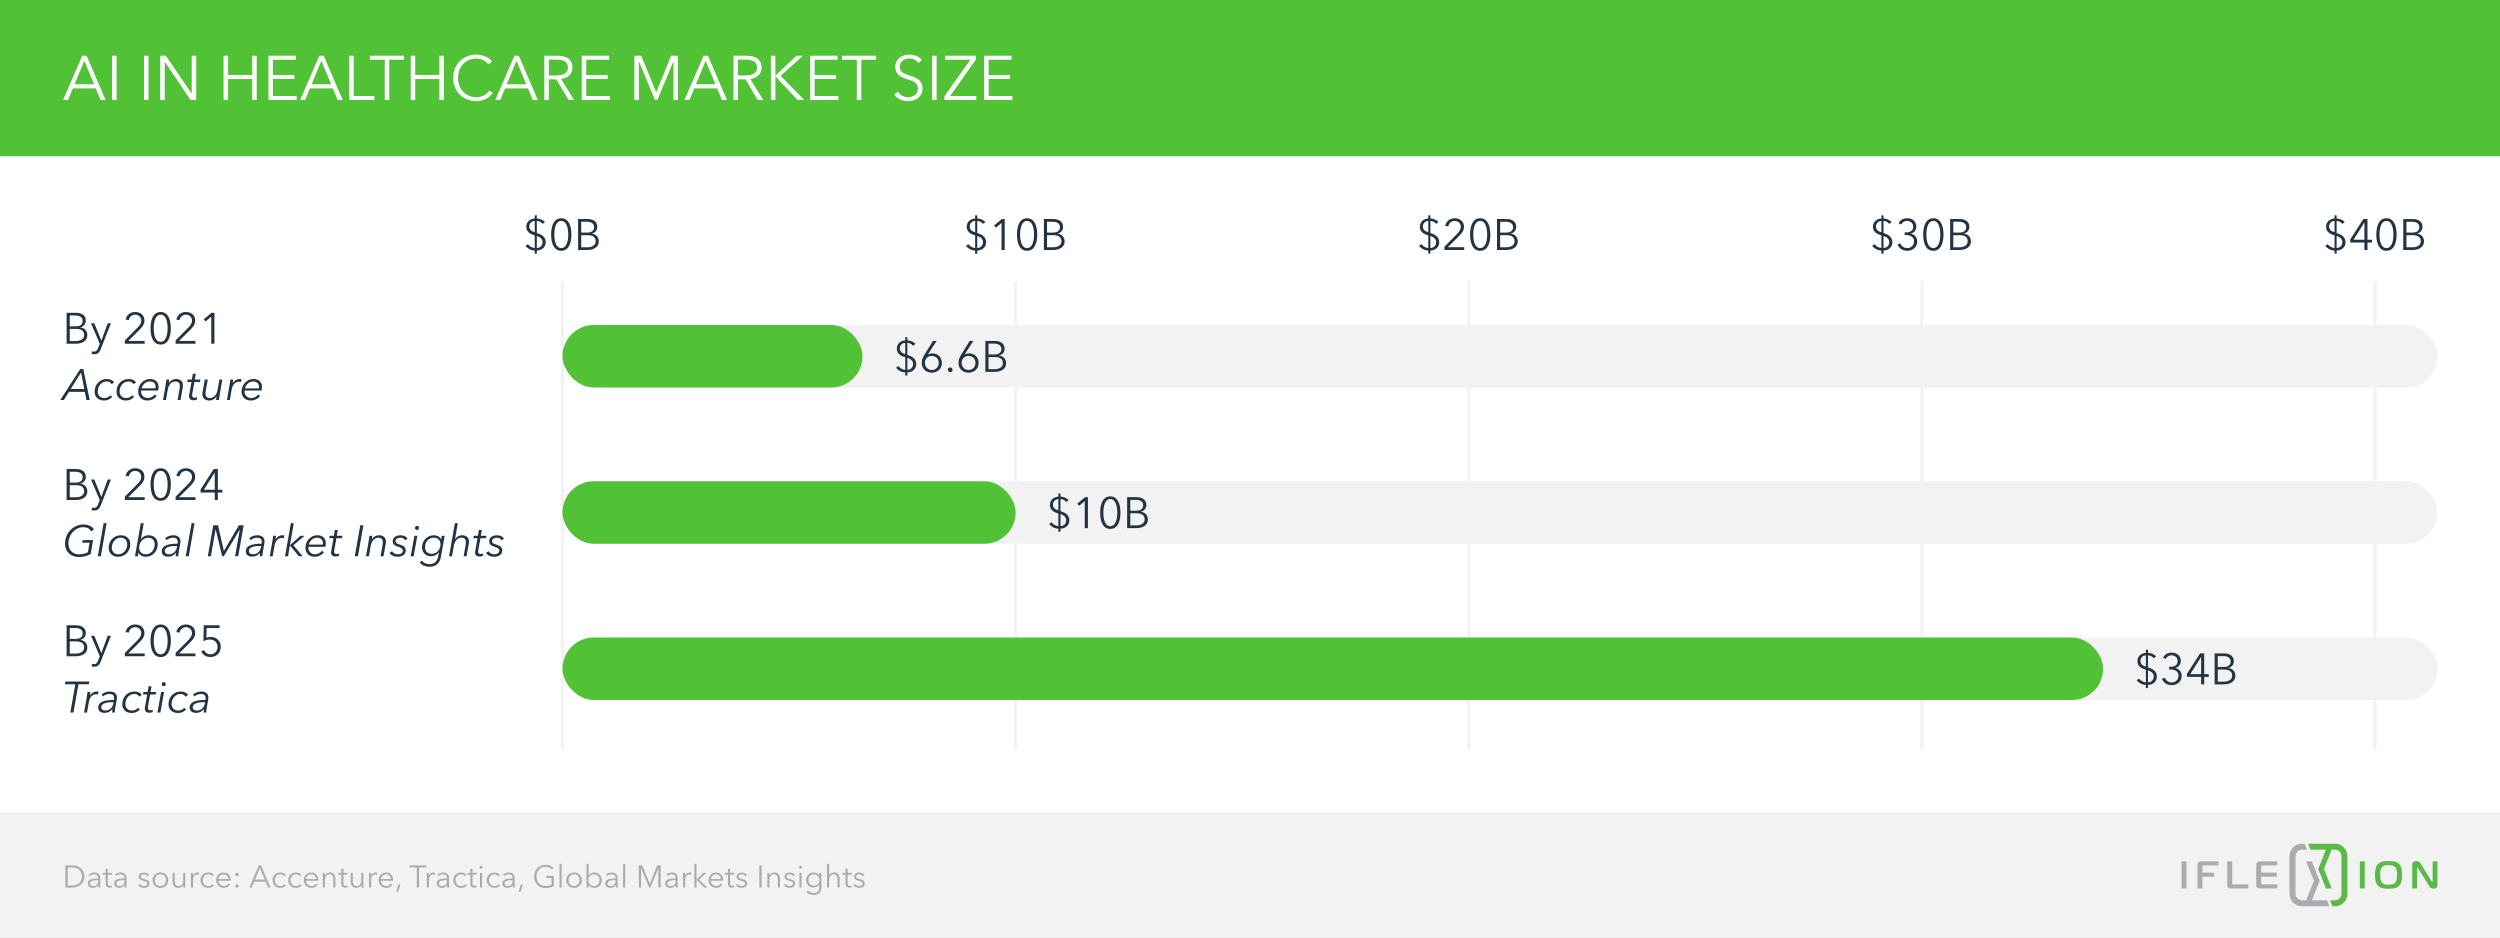 <svg width="800" height="300" fill="none" xmlns="http://www.w3.org/2000/svg"><rect width="100%" height="100%" fill="#808080" stroke="none"/><g clip-path="url(#clip0)"><path fill="#fff" d="M0 0h800v300H0z"/><path d="M800 0H0v50h800V0z" fill="#51C136"/><path d="M23.32 28.28h7.32L32.2 32h1.6l-6.08-14.16h-1.4L20.2 32h1.58l1.54-3.72zm3.66-8.84l3.12 7.52h-6.24l3.12-7.52zm10.344-1.6h-1.44V32h1.44V17.84zm10.195 0h-1.44V32h1.44V17.84zm5.555 0h-1.8V32h1.44V19.82h.04l8.24 12.18h1.8V17.84h-1.44V29.9h-.04l-8.24-12.06zM71.548 32h1.44v-6.7h7.72V32h1.44V17.84h-1.44v6.14h-7.72v-6.14h-1.44V32zm15.795-6.74h6.86V24h-6.86v-4.88h7.34v-1.28h-8.78V32h9.02v-1.28h-7.58v-5.46zm11.836 3.02h7.32l1.56 3.72h1.6l-6.08-14.16h-1.4L96.059 32h1.58l1.54-3.72zm3.66-8.84l3.12 7.52h-6.24l3.12-7.52zm10.344-1.6h-1.44V32h8.04v-1.28h-6.6V17.84zm11.382 1.28h4.74v-1.28h-10.92v1.28h4.74V32h1.44V19.12zM131.431 32h1.44v-6.7h7.72V32h1.44V17.84h-1.44v6.14h-7.72v-6.14h-1.44V32zm25.155-3c-.98 1.46-2.54 2.1-4.16 2.1-3.64 0-5.88-2.88-5.88-6.18s2.22-6.18 5.88-6.18c1.8 0 3.22.94 3.82 1.86l1.2-.88c-.98-1.38-2.96-2.24-5.04-2.24-4.22 0-7.38 3.14-7.38 7.44 0 4.3 3.1 7.44 7.38 7.44 2.54 0 4.36-1.22 5.3-2.64l-1.12-.72zm5.035-.72h7.32l1.56 3.72h1.6l-6.08-14.16h-1.4L158.501 32h1.58l1.54-3.72zm3.66-8.84l3.12 7.52h-6.24l3.12-7.52zm10.344 5.94h2.4l3.92 6.62h1.76l-4.14-6.74c2.06-.22 3.62-1.54 3.62-3.64 0-2.76-2.04-3.78-4.84-3.78h-4.16V32h1.44v-6.62zm0-6.3h2.56c2.14 0 3.56.68 3.56 2.54 0 1.68-1.32 2.52-3.62 2.52h-2.5v-5.06zm11.972 6.18h6.86V24h-6.86v-4.88h7.34v-1.28h-8.78V32h9.02v-1.28h-7.58v-5.46zm17.596-7.42h-2.2V32h1.44V19.7h.04l5.12 12.3h.76l5.12-12.3h.04V32h1.44V17.84h-2.2l-4.74 11.72h-.02l-4.8-11.72zm16.955 10.44h7.32l1.56 3.72h1.6l-6.08-14.16h-1.4L219.028 32h1.58l1.54-3.72zm3.66-8.84l3.12 7.52h-6.24l3.12-7.52zm10.344 5.94h2.4l3.92 6.62h1.76l-4.14-6.74c2.06-.22 3.62-1.54 3.62-3.64 0-2.76-2.04-3.78-4.84-3.78h-4.16V32h1.44v-6.62zm0-6.3h2.56c2.14 0 3.56.68 3.56 2.54 0 1.68-1.32 2.52-3.62 2.52h-2.5v-5.06zm11.973-1.24h-1.44V32h1.44v-7.54h.02l7.08 7.54h2.12l-7.54-7.74 7.14-6.42h-2.06l-6.74 6.36h-.02v-6.36zm12.558 7.42h6.86V24h-6.86v-4.88h7.34v-1.28h-8.78V32h9.02v-1.28h-7.58v-5.46zm14.936-6.14h4.74v-1.28h-10.92v1.28h4.74V32h1.44V19.12zm19.378.08c-.68-.92-2.1-1.72-4-1.72-2.08 0-4.52 1.16-4.52 3.9 0 2.56 1.92 3.38 3.8 3.96 1.8.56 3.46 1.06 3.46 3.04 0 1.82-1.68 2.74-3.14 2.74-1.48 0-2.62-.78-3.24-1.78l-1.24.92c1.02 1.4 2.74 2.1 4.46 2.1 2.24 0 4.62-1.24 4.62-4.08s-2.2-3.48-4.2-4.14c-1.58-.52-3.08-.98-3.08-2.78 0-1.82 1.62-2.66 3.02-2.66 1.34 0 2.32.56 2.92 1.42l1.14-.92zm4.729-1.36h-1.44V32h1.44V17.84zm12.576 0h-9.86v1.28h8.06l-8.28 11.68V32h10.2v-1.28h-8.38l8.26-11.68v-1.2zm4.065 7.42h6.86V24h-6.86v-4.88h7.34v-1.28h-8.78V32h9.02v-1.28h-7.58v-5.46z" fill="#fff"/><path d="M800 260H0v40h800v-40z" fill="#F2F2F2"/><path d="M737.489 270h-.887c-.715 0-1.39.194-1.988.544-.599.349-1.062.815-1.428 1.417v.02c-.348.582-.541 1.262-.541 2v12.038c.02.719.213 1.418.541 2v.02c.366.582.81 1.068 1.428 1.417v.02c.598.349 1.273.524 1.988.524h8.8l-.734-1.903h-4.863l2.49-6.233-2.49-6.214h-1.833l2.47 6.214-2.47 6.233h-1.332c-.386 0-.714-.097-1.042-.291h-.019c-.309-.194-.541-.447-.714-.738h-.02c-.173-.33-.27-.66-.289-1.068v-12.019c.019-.389.116-.719.289-1.03l.02-.019c.173-.311.424-.544.714-.738h.019c.309-.194.637-.291 1.042-.291h1.621l-.772-1.903zM698.1 284.291v-8.66h1.583v8.66H698.1zm5.095 0v-7.514c0-.272.058-.583.309-.835.289-.292.617-.311.907-.311h5.5v1.301h-4.728c-.116 0-.212-.019-.309.097-.096.097-.096.233-.096.35v1.883h3.724v1.301h-3.724v3.728h-1.583zm10.634 0c-.27 0-.599-.058-.792-.213-.135-.117-.308-.35-.308-.719v-7.709h1.582v6.894c0 .097-.019.252.116.369.039.038.154.097.405.097h4.632v1.301h-5.635v-.02zm9.437 0c-.367 0-.695 0-.965-.272-.289-.291-.309-.679-.309-1.009v-6.136c0-.35.116-.699.29-.913.27-.311.694-.33 1.003-.33h5.404v1.301h-4.555c-.135 0-.308.019-.424.117-.135.116-.135.291-.135.427v1.747h4.998v1.301h-4.998v2.02c0 .136.058.272.116.33.096.097.289.116.54.116h4.497v1.301h-5.462z" fill="#A9ABAE"/><path d="M738.609 270l.733 1.903h4.941l-2.451 6.194 2.47 6.214h1.853l-2.49-6.214 2.47-6.194h1.081c.386 0 .714.097 1.042.291.328.194.56.447.733.738v.019c.193.311.29.641.29 1.03V286c0 .408-.097.738-.29 1.068-.173.311-.424.544-.733.738-.328.194-.656.272-1.042.291h-1.602l.734 1.903h.849c.733-.019 1.408-.194 2.007-.524v-.02c.579-.349 1.061-.815 1.409-1.417 0-.02 0-.02.019-.02.347-.582.521-1.281.521-2v-12.038c0-.738-.193-1.418-.521-2l-.019-.02c-.348-.582-.811-1.068-1.409-1.417-.599-.369-1.274-.544-2.007-.544h-8.588zm16.539 14.291v-8.66h1.582v8.66h-1.582zm12.563-7.844c.888.873.965 2.369.965 3.514 0 1.146-.096 2.641-.965 3.515-.907.912-2.393.912-3.358.912-1.003 0-2.431 0-3.358-.912-.984-.971-.984-2.544-.984-3.515 0-1.184.058-2.621.984-3.514.946-.913 2.336-.913 3.358-.913.985 0 2.432 0 3.358.913zm-5.538 5.922c.501.66 1.293.718 2.161.718.869 0 1.679-.058 2.181-.718.27-.35.521-1.01.521-2.408 0-1.495-.251-2.097-.521-2.427-.502-.641-1.332-.699-2.181-.699-.888 0-1.679.078-2.161.699-.328.427-.521 1.107-.521 2.427 0 1.418.231 2.058.521 2.408zm17.832.796c0 .874-.56 1.223-1.255 1.223-.501 0-.984-.116-1.35-.738l-3.571-5.747c-.116-.194-.173-.214-.193-.214-.058 0-.173.078-.173.253v6.349h-1.544v-7.573c0-.737.501-1.165 1.293-1.165.752 0 1.1.311 1.331.68l3.571 5.806c.058.078.077.213.193.213.135 0 .135-.155.135-.213v-6.389h1.544v7.515h.019z" fill="#5BBA47"/><path d="M20.94 284h2.35c1.77 0 3.72-1.18 3.72-3.54 0-2.36-1.95-3.54-3.72-3.54h-2.35V284zm.72-6.44h1.43c2.13 0 3.16 1.44 3.16 2.9s-1.03 2.9-3.16 2.9h-1.43v-5.8zm9.758 3.57c-1.71 0-3.3.13-3.3 1.57 0 1.04.91 1.42 1.62 1.42.75 0 1.27-.26 1.7-.88h.02c0 .25.03.53.07.76h.61c-.05-.26-.08-.69-.08-1.05v-2.05c0-1.14-.81-1.7-1.82-1.7-.8 0-1.46.29-1.84.67l.38.45c.33-.33.84-.55 1.39-.55.81 0 1.25.4 1.25 1.21v.15zm0 .53v.35c0 .83-.54 1.55-1.5 1.55-.53 0-1.1-.22-1.1-.89 0-.89 1.29-1.01 2.4-1.01h.2zm4.404-2.34h-1.32V278h-.68v1.32h-.97v.57h.97v2.92c0 1.03.7 1.25 1.2 1.25.31 0 .56-.05.8-.14l-.03-.59c-.18.09-.4.15-.59.15-.41 0-.7-.16-.7-.86v-2.73h1.32v-.57zm4.014 1.81c-1.71 0-3.3.13-3.3 1.57 0 1.04.91 1.42 1.62 1.42.75 0 1.27-.26 1.7-.88h.02c0 .25.03.53.07.76h.61c-.05-.26-.08-.69-.08-1.05v-2.05c0-1.14-.81-1.7-1.82-1.7-.8 0-1.46.29-1.84.67l.38.45c.33-.33.84-.55 1.39-.55.81 0 1.25.4 1.25 1.21v.15zm0 .53v.35c0 .83-.54 1.55-1.5 1.55-.53 0-1.1-.22-1.1-.89 0-.89 1.29-1.01 2.4-1.01h.2zm7.902-1.62c-.3-.53-.99-.84-1.64-.84-.85 0-1.67.41-1.67 1.36 0 .89.79 1.13 1.34 1.26.89.21 1.38.41 1.38.9 0 .61-.52.82-1.1.82-.55 0-1.06-.32-1.3-.73l-.54.4c.43.63 1.14.91 1.85.91.86 0 1.76-.38 1.76-1.45 0-.73-.52-1.14-1.62-1.37-.77-.16-1.12-.36-1.12-.8 0-.52.5-.73.99-.73.52 0 .95.27 1.15.66l.52-.39zm6.083 1.62c0-1.41-1.04-2.46-2.5-2.46-1.45 0-2.49 1.05-2.49 2.46s1.04 2.46 2.49 2.46c1.46 0 2.5-1.05 2.5-2.46zm-.72 0c0 1.05-.69 1.88-1.78 1.88-1.08 0-1.77-.83-1.77-1.88 0-1.05.69-1.89 1.77-1.89 1.09 0 1.78.84 1.78 1.89zm6.233 2.34c-.03-.32-.04-.78-.04-1.03v-3.65h-.68v2.4c0 1.25-.7 1.83-1.42 1.83-.98 0-1.27-.66-1.27-1.64v-2.59h-.68v2.87c0 1.16.59 1.93 1.78 1.93.66 0 1.34-.38 1.6-.92h.02c0 .2.02.55.04.8h.65zm1.76-3.65V284h.68v-2.4c0-1.25.65-1.77 1.37-1.77.18 0 .4.03.48.06l.09-.64c-.14-.04-.28-.05-.45-.05-.66 0-1.24.38-1.5.92h-.02c0-.2-.02-.55-.04-.8h-.65c.03.32.04.78.04 1.03zm7.328-.34c-.4-.54-1.11-.81-1.74-.81-1.51 0-2.5 1.05-2.5 2.46s.99 2.46 2.5 2.46c.81 0 1.38-.32 1.78-.81l-.51-.38c-.27.36-.68.61-1.27.61-1.09 0-1.78-.82-1.78-1.88 0-1.07.7-1.89 1.79-1.89.51 0 .98.26 1.2.62l.53-.38zm1.48 1.29c.06-.8.73-1.53 1.64-1.53.97 0 1.51.65 1.55 1.53h-3.19zm3.88.22c0-1.28-.77-2.32-2.24-2.32-1.33 0-2.36 1.05-2.36 2.46s1.03 2.46 2.42 2.46c.77 0 1.46-.29 2.01-.99l-.51-.4c-.26.42-.8.81-1.5.81-.96 0-1.69-.76-1.71-1.7h3.88c.01-.12.01-.23.01-.32zm2.603-1.72c0-.28-.22-.54-.54-.54-.32 0-.54.26-.54.54s.22.54.54.54c.32 0 .54-.26.54-.54zm0 3.72c0-.28-.22-.54-.54-.54-.32 0-.54.26-.54.54s.22.54.54.54c.32 0 .54-.26.54-.54zm4.942-1.38h3.66l.78 1.86h.8l-3.04-7.08h-.7l-3.06 7.08h.79l.77-1.86zm1.83-4.42l1.56 3.76h-3.12l1.56-3.76zm8.312 2.29c-.4-.54-1.11-.81-1.74-.81-1.51 0-2.5 1.05-2.5 2.46s.99 2.46 2.5 2.46c.81 0 1.38-.32 1.78-.81l-.51-.38c-.27.36-.68.61-1.27.61-1.09 0-1.78-.82-1.78-1.88 0-1.07.7-1.89 1.79-1.89.51 0 .98.26 1.2.62l.53-.38zm5 0c-.4-.54-1.11-.81-1.74-.81-1.51 0-2.5 1.05-2.5 2.46s.99 2.46 2.5 2.46c.81 0 1.38-.32 1.78-.81l-.51-.38c-.27.36-.68.61-1.27.61-1.09 0-1.78-.82-1.78-1.88 0-1.07.7-1.89 1.79-1.89.51 0 .98.26 1.2.62l.53-.38zm1.48 1.29c.06-.8.73-1.53 1.64-1.53.97 0 1.51.65 1.55 1.53h-3.19zm3.88.22c0-1.28-.77-2.32-2.24-2.32-1.33 0-2.36 1.05-2.36 2.46s1.03 2.46 2.42 2.46c.77 0 1.46-.29 2.01-.99l-.51-.4c-.26.42-.8.81-1.5.81-.96 0-1.69-.76-1.71-1.7h3.88c.01-.12.01-.23.01-.32zm1.423-2.2c.03.32.04.78.04 1.03V284h.68v-2.4c0-1.25.7-1.83 1.42-1.83.98 0 1.27.66 1.27 1.64V284h.68v-2.87c0-1.16-.59-1.93-1.78-1.93-.66 0-1.34.38-1.6.92h-.02c0-.2-.02-.55-.04-.8h-.65zm7.96 0h-1.32V278h-.68v1.32h-.97v.57h.97v2.92c0 1.03.7 1.25 1.2 1.25.31 0 .56-.05.8-.14l-.03-.59c-.18.09-.4.15-.59.15-.41 0-.7-.16-.7-.86v-2.73h1.32v-.57zm5.114 4.68c-.03-.32-.04-.78-.04-1.03v-3.65h-.68v2.4c0 1.25-.7 1.83-1.42 1.83-.98 0-1.27-.66-1.27-1.64v-2.59h-.68v2.87c0 1.16.59 1.93 1.78 1.93.66 0 1.34-.38 1.6-.92h.02c0 .2.02.55.04.8h.65zm1.761-3.65V284h.68v-2.4c0-1.25.65-1.77 1.37-1.77.18 0 .4.03.48.06l.09-.64c-.14-.04-.28-.05-.45-.05-.66 0-1.24.38-1.5.92h-.02c0-.2-.02-.55-.04-.8h-.65c.03.32.04.78.04 1.03zm3.807.95c.06-.8.73-1.53 1.64-1.53.97 0 1.51.65 1.55 1.53h-3.19zm3.88.22c0-1.28-.77-2.32-2.24-2.32-1.33 0-2.36 1.05-2.36 2.46s1.03 2.46 2.42 2.46c.77 0 1.46-.29 2.01-.99l-.51-.4c-.26.42-.8.81-1.5.81-.96 0-1.69-.76-1.71-1.7h3.88c.01-.12.01-.23.01-.32zm2.393 1.53h-.71l-.67 2.35h.57l.81-2.35zm5.931-5.49h2.37v-.64h-5.46v.64h2.37V284h.72v-6.44zm2.494 2.79V284h.68v-2.4c0-1.25.65-1.77 1.37-1.77.18 0 .4.03.48.06l.09-.64c-.14-.04-.28-.05-.45-.05-.66 0-1.24.38-1.5.92h-.02c0-.2-.02-.55-.04-.8h-.65c.03.32.04.78.04 1.03zm6.437.78c-1.71 0-3.3.13-3.3 1.57 0 1.04.91 1.42 1.62 1.42.75 0 1.27-.26 1.7-.88h.02c0 .25.03.53.07.76h.61c-.05-.26-.08-.69-.08-1.05v-2.05c0-1.14-.81-1.7-1.82-1.7-.8 0-1.46.29-1.84.67l.38.45c.33-.33.84-.55 1.39-.55.81 0 1.25.4 1.25 1.21v.15zm0 .53v.35c0 .83-.54 1.55-1.5 1.55-.53 0-1.1-.22-1.1-.89 0-.89 1.29-1.01 2.4-1.01h.2zm6.291-1.65c-.4-.54-1.11-.81-1.74-.81-1.51 0-2.5 1.05-2.5 2.46s.99 2.46 2.5 2.46c.81 0 1.38-.32 1.78-.81l-.51-.38c-.27.36-.68.61-1.27.61-1.09 0-1.78-.82-1.78-1.88 0-1.07.7-1.89 1.79-1.89.51 0 .98.26 1.2.62l.53-.38zm3.21-.69h-1.32V278h-.68v1.32h-.97v.57h.97v2.92c0 1.03.7 1.25 1.2 1.25.31 0 .56-.05.8-.14l-.03-.59c-.18.09-.4.15-.59.15-.41 0-.7-.16-.7-.86v-2.73h1.32v-.57zm1.754 0h-.68V284h.68v-4.68zm.14-1.8c0-.28-.24-.48-.48-.48s-.48.2-.48.48c0 .28.24.48.48.48s.48-.2.48-.48zm5.57 2.49c-.4-.54-1.11-.81-1.74-.81-1.51 0-2.5 1.05-2.5 2.46s.99 2.46 2.5 2.46c.81 0 1.38-.32 1.78-.81l-.51-.38c-.27.36-.68.61-1.27.61-1.09 0-1.78-.82-1.78-1.88 0-1.07.7-1.89 1.79-1.89.51 0 .98.26 1.2.62l.53-.38zm4.05 1.12c-1.71 0-3.3.13-3.3 1.57 0 1.04.91 1.42 1.62 1.42.75 0 1.27-.26 1.7-.88h.02c0 .25.03.53.07.76h.61c-.05-.26-.08-.69-.08-1.05v-2.05c0-1.14-.81-1.7-1.82-1.7-.8 0-1.46.29-1.84.67l.38.45c.33-.33.84-.55 1.39-.55.81 0 1.25.4 1.25 1.21v.15zm0 .53v.35c0 .83-.54 1.55-1.5 1.55-.53 0-1.1-.22-1.1-.89 0-.89 1.29-1.01 2.4-1.01h.2zm3.322 1.39h-.71l-.67 2.35h.57l.81-2.35zm9.775-5.36c-.6-.59-1.44-.95-2.56-.95-2.11 0-3.69 1.57-3.69 3.72 0 2.15 1.55 3.72 3.69 3.72.96 0 1.87-.23 2.64-.69v-3.19h-2.37v.63h1.65v2.15c-.41.27-1.11.46-1.91.46-1.82 0-2.94-1.43-2.94-3.08 0-1.65 1.12-3.09 2.94-3.09.88 0 1.56.3 2.05.82l.5-.5zm2.583-1.25h-.68V284h.68v-7.56zm6.47 5.22c0-1.41-1.04-2.46-2.5-2.46-1.45 0-2.49 1.05-2.49 2.46s1.04 2.46 2.49 2.46c1.46 0 2.5-1.05 2.5-2.46zm-.72 0c0 1.05-.69 1.88-1.78 1.88-1.08 0-1.77-.83-1.77-1.88 0-1.05.69-1.89 1.77-1.89 1.09 0 1.78.84 1.78 1.89zm2.903 1.55c.4.59 1.1.91 1.77.91 1.46 0 2.42-1.08 2.42-2.46s-.96-2.46-2.42-2.46c-.67 0-1.37.32-1.77.93h-.02v-3.69h-.68V284h.68v-.79h.02zm3.47-1.55c0 1.04-.64 1.88-1.77 1.88-1.05 0-1.8-.81-1.8-1.88 0-1.07.75-1.89 1.8-1.89 1.13 0 1.77.85 1.77 1.89zm5.127-.53c-1.71 0-3.3.13-3.3 1.57 0 1.04.91 1.42 1.62 1.42.75 0 1.27-.26 1.7-.88h.02c0 .25.03.53.07.76h.61c-.05-.26-.08-.69-.08-1.05v-2.05c0-1.14-.81-1.7-1.82-1.7-.8 0-1.46.29-1.84.67l.38.45c.33-.33.84-.55 1.39-.55.81 0 1.25.4 1.25 1.21v.15zm0 .53v.35c0 .83-.54 1.55-1.5 1.55-.53 0-1.1-.22-1.1-.89 0-.89 1.29-1.01 2.4-1.01h.2zm3.092-5.22h-.68V284h.68v-7.56zm5.459.48h-1.1V284h.72v-6.15h.02l2.56 6.15h.38l2.56-6.15h.02V284h.72v-7.08h-1.1l-2.37 5.86h-.01l-2.4-5.86zm10.668 4.21c-1.71 0-3.3.13-3.3 1.57 0 1.04.91 1.42 1.62 1.42.75 0 1.27-.26 1.7-.88h.02c0 .25.03.53.07.76h.61c-.05-.26-.08-.69-.08-1.05v-2.05c0-1.14-.81-1.7-1.82-1.7-.8 0-1.46.29-1.84.67l.38.45c.33-.33.84-.55 1.39-.55.81 0 1.25.4 1.25 1.21v.15zm0 .53v.35c0 .83-.54 1.55-1.5 1.55-.53 0-1.1-.22-1.1-.89 0-.89 1.29-1.01 2.4-1.01h.2zm2.392-1.31V284h.68v-2.4c0-1.25.65-1.77 1.37-1.77.18 0 .4.03.48.06l.09-.64c-.14-.04-.28-.05-.45-.05-.66 0-1.24.38-1.5.92h-.02c0-.2-.02-.55-.04-.8h-.65c.03.32.04.78.04 1.03zm4.303-3.91h-.68V284h.68v-2.46h.03l2.38 2.46h1l-2.6-2.54 2.36-2.14h-.98l-2.16 2.11h-.03v-4.99zm4.602 4.86c.06-.8.73-1.53 1.64-1.53.97 0 1.51.65 1.55 1.53h-3.19zm3.88.22c0-1.28-.77-2.32-2.24-2.32-1.33 0-2.36 1.05-2.36 2.46s1.03 2.46 2.42 2.46c.77 0 1.46-.29 2.01-.99l-.51-.4c-.26.42-.8.81-1.5.81-.96 0-1.69-.76-1.71-1.7h3.88c.01-.12.01-.23.01-.32zm3.573-2.2h-1.32V278h-.68v1.32h-.97v.57h.97v2.92c0 1.03.7 1.25 1.2 1.25.31 0 .56-.05.8-.14l-.03-.59c-.18.09-.4.15-.59.15-.41 0-.7-.16-.7-.86v-2.73h1.32v-.57zm4.073.72c-.3-.53-.99-.84-1.64-.84-.85 0-1.67.41-1.67 1.36 0 .89.79 1.13 1.34 1.26.89.21 1.38.41 1.38.9 0 .61-.52.82-1.1.82-.55 0-1.06-.32-1.3-.73l-.54.4c.43.63 1.14.91 1.85.91.86 0 1.76-.38 1.76-1.45 0-.73-.52-1.14-1.62-1.37-.77-.16-1.12-.36-1.12-.8 0-.52.5-.73.99-.73.52 0 .95.27 1.15.66l.52-.39zm4.694-3.12h-.72V284h.72v-7.08zm1.797 2.4c.03.32.04.78.04 1.03V284h.68v-2.4c0-1.25.7-1.83 1.42-1.83.98 0 1.27.66 1.27 1.64V284h.68v-2.87c0-1.16-.59-1.93-1.78-1.93-.66 0-1.34.38-1.6.92h-.02c0-.2-.02-.55-.04-.8h-.65zm8.861.72c-.3-.53-.99-.84-1.64-.84-.85 0-1.67.41-1.67 1.36 0 .89.79 1.13 1.34 1.26.89.21 1.38.41 1.38.9 0 .61-.52.82-1.1.82-.55 0-1.06-.32-1.3-.73l-.54.4c.43.63 1.14.91 1.85.91.86 0 1.76-.38 1.76-1.45 0-.73-.52-1.14-1.62-1.37-.77-.16-1.12-.36-1.12-.8 0-.52.5-.73.99-.73.52 0 .95.27 1.15.66l.52-.39zm2.123-.72h-.68V284h.68v-4.68zm.14-1.8c0-.28-.24-.48-.48-.48s-.48.2-.48.48c0 .28.24.48.48.48s.48-.2.48-.48zm1.43 7.94c.55.58 1.39.94 2.25.94 2.07 0 2.54-1.42 2.54-2.44v-4.64h-.68v.81h-.02c-.37-.6-1.09-.93-1.77-.93-1.46 0-2.42 1.09-2.42 2.42 0 1.37.96 2.38 2.42 2.38.68 0 1.41-.34 1.77-.92h.02v.88c0 1.01-.49 1.84-1.83 1.84-.71 0-1.42-.38-1.79-.86l-.49.52zm.62-3.86c0-.98.64-1.83 1.77-1.83 1.05 0 1.8.85 1.8 1.83 0 1.08-.75 1.82-1.8 1.82-1.13 0-1.77-.84-1.77-1.82zm6.639-1.51v-3.65h-.68V284h.68v-2.4c0-1.25.7-1.83 1.42-1.83.98 0 1.27.66 1.27 1.64V284h.68v-2.87c0-1.16-.59-1.93-1.78-1.93-.66 0-1.32.35-1.57.89h-.02zm7.24-.77h-1.32V278h-.68v1.32h-.97v.57h.97v2.92c0 1.03.7 1.25 1.2 1.25.31 0 .56-.05.8-.14l-.03-.59c-.18.09-.4.15-.59.15-.41 0-.7-.16-.7-.86v-2.73h1.32v-.57zm4.074.72c-.3-.53-.99-.84-1.64-.84-.85 0-1.67.41-1.67 1.36 0 .89.79 1.13 1.34 1.26.89.21 1.38.41 1.38.9 0 .61-.52.82-1.1.82-.55 0-1.06-.32-1.3-.73l-.54.4c.43.63 1.14.91 1.85.91.86 0 1.76-.38 1.76-1.45 0-.73-.52-1.14-1.62-1.37-.77-.16-1.12-.36-1.12-.8 0-.52.5-.73.99-.73.52 0 .95.27 1.15.66l.52-.39z" fill="#A8ABAD"/><path d="M325 90v150M470 90v150M615 90v150M760 90v150" stroke="#F2F2F2"/><path d="M21.316 110h2.94c2.282 0 3.696-1.092 3.696-2.744 0-1.442-.952-2.338-2.24-2.478v-.028c1.05-.238 1.75-1.092 1.75-2.128 0-1.988-1.68-2.534-3.192-2.534h-2.954V110zm1.008-9.044h1.75c1.302 0 2.38.476 2.38 1.736 0 1.316-1.134 1.736-2.1 1.736h-2.03v-3.472zm0 4.298h2.058c1.61 0 2.548.644 2.548 1.946 0 1.386-1.274 1.932-2.73 1.932h-1.876v-3.878zm7.864-1.806h-1.064l2.8 6.538-.532 1.372c-.28.742-.616 1.162-1.26 1.162-.252 0-.49-.042-.7-.112l-.098.868c.28.056.574.084.854.084 1.134 0 1.666-.658 2.058-1.666l3.262-8.246h-1.036l-2.03 5.53h-.028l-2.226-5.53zm16.104 5.656h-5.25l3.57-3.542c.868-.868 1.61-1.722 1.61-2.996 0-1.806-1.386-2.73-2.982-2.73-1.554 0-2.758 1.022-3.038 2.422l.994.196c.21-1.022.98-1.764 2.044-1.764s1.96.742 1.96 1.89c0 .91-.588 1.652-1.19 2.268l-4.06 4.102V110h6.342v-.896zm5.125-9.268c-2.492 0-3.248 2.646-3.248 5.222 0 2.576.756 5.194 3.248 5.194 2.464 0 3.248-2.618 3.248-5.194s-.784-5.222-3.248-5.222zm0 .854c1.736 0 2.226 2.394 2.226 4.368 0 1.974-.49 4.326-2.226 4.326-1.764 0-2.226-2.352-2.226-4.326 0-1.974.462-4.368 2.226-4.368zm11.117 8.414h-5.25l3.57-3.542c.868-.868 1.61-1.722 1.61-2.996 0-1.806-1.386-2.73-2.982-2.73-1.554 0-2.758 1.022-3.038 2.422l.994.196c.21-1.022.98-1.764 2.044-1.764s1.96.742 1.96 1.89c0 .91-.588 1.652-1.19 2.268l-4.06 4.102V110h6.342v-.896zm6.077-9.016h-.896l-2.52 2.072.616.7 1.792-1.526V110h1.008v-9.912zM22.058 125.396h5.068l.532 2.604h1.05l-2.058-9.912h-.98L19.286 128h1.148l1.624-2.604zm3.878-6.188l1.036 5.264h-4.34l3.304-5.264zm10.588 3.178c-.42-.756-1.358-1.106-2.324-1.106-2.366 0-3.92 1.834-3.92 4.074 0 1.68 1.176 2.814 3.038 2.814 1.106 0 1.932-.448 2.604-1.134l-.602-.518c-.462.504-1.106.854-1.932.854-1.33 0-2.114-.896-2.114-2.1 0-1.75 1.204-3.206 2.898-3.206.714 0 1.302.364 1.526.868l.826-.546zm7 0c-.42-.756-1.358-1.106-2.324-1.106-2.366 0-3.92 1.834-3.92 4.074 0 1.68 1.176 2.814 3.038 2.814 1.106 0 1.932-.448 2.604-1.134l-.602-.518c-.462.504-1.106.854-1.932.854-1.33 0-2.114-.896-2.114-2.1 0-1.75 1.204-3.206 2.898-3.206.714 0 1.302.364 1.526.868l.826-.546zm7.084 2.59c.098-.378.126-.91.126-1.134 0-1.512-.952-2.562-2.73-2.562-2.128 0-3.794 1.876-3.794 4.004 0 1.834 1.302 2.884 2.982 2.884 1.134 0 2.184-.476 2.94-1.386l-.588-.56c-.462.616-1.246 1.148-2.268 1.148-1.19 0-2.114-.868-2.114-2.086 0-.098.014-.196.028-.308h5.418zm-5.292-.7c.28-1.19 1.274-2.212 2.66-2.212 1.19 0 1.82.714 1.82 1.722 0 .14-.014.35-.028.49h-4.452zm7.958-2.828c-.042.448-.14 1.092-.21 1.442l-.896 5.11h.938l.588-3.36c.308-1.75 1.4-2.576 2.408-2.576 1.078 0 1.456.574 1.456 1.484 0 .252-.028.532-.084.826l-.644 3.626h.938l.714-4.018c.042-.252.07-.476.07-.7 0-1.232-.84-2.002-2.254-2.002-.882 0-1.736.49-2.24 1.288h-.028c.056-.28.112-.77.154-1.12h-.91zm10.866 0h-1.806l.322-1.848h-.938l-.322 1.848h-1.33l-.154.784h1.358l-.728 4.102c-.028.168-.042.308-.042.448 0 1.05.784 1.302 1.4 1.302.434 0 .84-.07 1.078-.196l.112-.812c-.168.126-.532.21-.798.21-.476 0-.812-.154-.812-.77 0-.126.014-.28.042-.448l.686-3.836h1.778l.154-.784zm5.903 6.552c.042-.448.14-1.092.21-1.442l.896-5.11h-.938l-.588 3.36c-.308 1.75-1.4 2.562-2.408 2.562-1.078 0-1.456-.56-1.456-1.47 0-.252.028-.532.084-.826l.644-3.626h-.938l-.714 4.018c-.042.252-.07.476-.07.7 0 1.232.84 2.002 2.254 2.002.882 0 1.736-.49 2.24-1.288h.028c-.056.28-.112.77-.154 1.12h.91zm3.474-5.11l-.896 5.11h.938l.588-3.36c.308-1.75 1.274-2.478 2.282-2.478.252 0 .546.042.644.084l.224-.896c-.196-.056-.378-.07-.616-.07-.924 0-1.708.532-2.184 1.288h-.028c.056-.28.112-.77.154-1.12h-.896c-.042.448-.14 1.092-.21 1.442zm10.177 2.086c.098-.378.126-.91.126-1.134 0-1.512-.952-2.562-2.73-2.562-2.128 0-3.794 1.876-3.794 4.004 0 1.834 1.302 2.884 2.982 2.884 1.134 0 2.184-.476 2.94-1.386l-.588-.56c-.462.616-1.246 1.148-2.268 1.148-1.19 0-2.114-.868-2.114-2.086 0-.098.014-.196.028-.308h5.418zm-5.292-.7c.28-1.19 1.274-2.212 2.66-2.212 1.19 0 1.82.714 1.82 1.722 0 .14-.014.35-.028.49h-4.452zM21.316 160h2.94c2.282 0 3.696-1.092 3.696-2.744 0-1.442-.952-2.338-2.24-2.478v-.028c1.05-.238 1.75-1.092 1.75-2.128 0-1.988-1.68-2.534-3.192-2.534h-2.954V160zm1.008-9.044h1.75c1.302 0 2.38.476 2.38 1.736 0 1.316-1.134 1.736-2.1 1.736h-2.03v-3.472zm0 4.298h2.058c1.61 0 2.548.644 2.548 1.946 0 1.386-1.274 1.932-2.73 1.932h-1.876v-3.878zm7.864-1.806h-1.064l2.8 6.538-.532 1.372c-.28.742-.616 1.162-1.26 1.162-.252 0-.49-.042-.7-.112l-.098.868c.28.056.574.084.854.084 1.134 0 1.666-.658 2.058-1.666l3.262-8.246h-1.036l-2.03 5.53h-.028l-2.226-5.53zm16.104 5.656h-5.25l3.57-3.542c.868-.868 1.61-1.722 1.61-2.996 0-1.806-1.386-2.73-2.982-2.73-1.554 0-2.758 1.022-3.038 2.422l.994.196c.21-1.022.98-1.764 2.044-1.764s1.96.742 1.96 1.89c0 .91-.588 1.652-1.19 2.268l-4.06 4.102V160h6.342v-.896zm5.125-9.268c-2.492 0-3.248 2.646-3.248 5.222 0 2.576.756 5.194 3.248 5.194 2.464 0 3.248-2.618 3.248-5.194s-.784-5.222-3.248-5.222zm0 .854c1.736 0 2.226 2.394 2.226 4.368 0 1.974-.49 4.326-2.226 4.326-1.764 0-2.226-2.352-2.226-4.326 0-1.974.462-4.368 2.226-4.368zm11.117 8.414h-5.25l3.57-3.542c.868-.868 1.61-1.722 1.61-2.996 0-1.806-1.386-2.73-2.982-2.73-1.554 0-2.758 1.022-3.038 2.422l.994.196c.21-1.022.98-1.764 2.044-1.764s1.96.742 1.96 1.89c0 .91-.588 1.652-1.19 2.268l-4.06 4.102V160h6.342v-.896zm7.169-9.016h-1.316l-4.2 6.538v.98h4.536V160h.98v-2.394h1.456v-.882h-1.456v-6.636zm-.98 6.636h-3.486l3.458-5.502h.028v5.502zM25.32 177.384c-2.226 0-3.444-1.554-3.444-3.486 0-2.646 1.988-5.194 4.83-5.194 1.302 0 2.142.672 2.45 1.316l.91-.602c-.56-.966-1.876-1.582-3.332-1.582-3.29 0-5.922 2.73-5.922 6.16 0 2.534 1.806 4.256 4.452 4.256 1.33 0 2.562-.28 3.752-.966l.784-4.466h-3.318l-.154.854h2.338l-.532 3.038c-.672.406-1.68.672-2.814.672zm8.799-9.968h-.952L31.305 178h.952l1.862-10.584zm3.681 10.752c2.282 0 3.892-1.82 3.892-4.06 0-1.68-1.246-2.828-3.024-2.828-2.268 0-3.892 1.848-3.892 4.046 0 1.68 1.26 2.842 3.024 2.842zm2.912-4.004c0 1.736-1.19 3.206-2.856 3.206-1.302 0-2.086-.896-2.086-2.1 0-1.722 1.204-3.206 2.842-3.206 1.316 0 2.1.91 2.1 2.1zm3.636 2.73c.392.826 1.344 1.274 2.282 1.274 2.212 0 3.85-1.82 3.85-4.06 0-1.68-1.176-2.828-2.954-2.828-1.05 0-1.988.574-2.408 1.232h-.028l.91-5.096h-.938L43.187 178h.938l.196-1.106h.028zm5.152-2.73c0 1.778-1.134 3.206-2.856 3.206-1.288 0-2.114-.882-2.114-2.114 0-1.736 1.274-3.192 2.912-3.192 1.33 0 2.058.924 2.058 2.1zm7.293-.182c-2.408 0-5.04.35-5.04 2.45 0 1.274 1.106 1.694 1.988 1.694 1.092 0 1.778-.322 2.534-1.19h.028c-.056.35-.084.742-.084 1.064h.84c0-.364.07-.966.154-1.47l.476-2.66c.028-.182.056-.532.056-.7 0-1.33-1.078-1.89-2.324-1.89-.91 0-1.932.378-2.562.938l.42.63c.49-.42 1.274-.784 2.044-.784.966 0 1.54.364 1.54 1.302 0 .14-.014.294-.07.616zm-.126.714l-.098.546c-.21 1.162-1.148 2.128-2.492 2.128-.672 0-1.344-.224-1.344-1.05 0-1.372 2.044-1.624 3.71-1.624h.224zm5.589-7.28h-.952L59.442 178h.952l1.862-10.584zm7.503.672h-1.512l-1.75 9.912h.98l1.512-8.568h.028l2.072 8.568h.532l5.096-8.568h.028L75.234 178h.994l1.75-9.912h-1.526l-4.802 8.204h-.014l-1.876-8.204zm13.94 5.894c-2.408 0-5.04.35-5.04 2.45 0 1.274 1.106 1.694 1.988 1.694 1.092 0 1.778-.322 2.534-1.19h.028c-.056.35-.084.742-.084 1.064h.84c0-.364.07-.966.154-1.47l.476-2.66c.028-.182.056-.532.056-.7 0-1.33-1.078-1.89-2.324-1.89-.91 0-1.932.378-2.562.938l.42.63c.49-.42 1.274-.784 2.044-.784.966 0 1.54.364 1.54 1.302 0 .14-.014.294-.07.616zm-.126.714l-.098.546c-.21 1.162-1.148 2.128-2.492 2.128-.672 0-1.344-.224-1.344-1.05 0-1.372 2.044-1.624 3.71-1.624h.224zm3.643-1.806l-.896 5.11h.938l.588-3.36c.308-1.75 1.274-2.478 2.282-2.478.252 0 .546.042.644.084l.224-.896c-.196-.056-.378-.07-.616-.07-.924 0-1.708.532-2.184 1.288h-.028c.056-.28.112-.77.154-1.12h-.896c-.042.448-.14 1.092-.21 1.442zm6.799-5.474h-.938L91.216 178h.952l.588-3.444h.042l2.842 3.444h1.232l-2.996-3.514 3.598-3.038h-1.302l-3.346 2.954h-.042l1.232-6.986zm10.118 7.56c.098-.378.126-.91.126-1.134 0-1.512-.952-2.562-2.73-2.562-2.128 0-3.794 1.876-3.794 4.004 0 1.834 1.302 2.884 2.982 2.884 1.134 0 2.184-.476 2.94-1.386l-.588-.56c-.462.616-1.246 1.148-2.268 1.148-1.19 0-2.114-.868-2.114-2.086 0-.098.014-.196.028-.308h5.418zm-5.292-.7c.28-1.19 1.274-2.212 2.66-2.212 1.19 0 1.82.714 1.82 1.722 0 .14-.014.35-.028.49h-4.452zm10.743-2.828h-1.806l.322-1.848h-.938l-.322 1.848h-1.33l-.154.784h1.358l-.728 4.102c-.028.168-.042.308-.042.448 0 1.05.784 1.302 1.4 1.302.434 0 .84-.07 1.078-.196l.112-.812c-.168.126-.532.21-.798.21-.476 0-.812-.154-.812-.77 0-.126.014-.28.042-.448l.686-3.836h1.778l.154-.784zm6.701-3.36h-.994l-1.75 9.912h.994l1.75-9.912zm1.943 3.36c-.042.448-.14 1.092-.21 1.442l-.896 5.11h.938l.588-3.36c.308-1.75 1.4-2.576 2.408-2.576 1.078 0 1.456.574 1.456 1.484 0 .252-.028.532-.084.826l-.644 3.626h.938l.714-4.018c.042-.252.07-.476.07-.7 0-1.232-.84-2.002-2.254-2.002-.882 0-1.736.49-2.24 1.288h-.028c.056-.28.112-.77.154-1.12h-.91zm12.168.91c-.35-.644-1.204-1.078-2.212-1.078-1.176 0-2.52.574-2.52 1.918 0 1.092.868 1.484 1.652 1.736 1.036.336 1.596.616 1.596 1.316 0 .798-.826 1.12-1.638 1.12-.826 0-1.512-.448-1.82-.98l-.812.532c.546.84 1.582 1.246 2.674 1.246 1.148 0 2.534-.588 2.534-2.016 0-1.036-.7-1.554-1.974-1.918-.812-.238-1.302-.406-1.302-1.106 0-.784.882-1.064 1.554-1.064.728 0 1.274.336 1.526.826l.742-.532zm3.141-.91h-.938L131.438 178h.938l1.162-6.552zm.56-2.534c0-.392-.28-.644-.63-.644s-.672.294-.672.686c0 .392.294.63.644.63.364 0 .658-.308.658-.672zm.266 11.13c.63.812 1.736 1.316 3.01 1.316 2.898 0 3.528-1.988 3.78-3.416l1.148-6.496h-.924l-.21 1.134h-.028c-.364-.84-1.316-1.302-2.268-1.302-2.198 0-3.822 1.736-3.822 3.85 0 1.624 1.12 2.87 2.912 2.87.994 0 1.904-.476 2.492-1.302h.028l-.238 1.246c-.266 1.414-.994 2.59-2.87 2.59-.994 0-1.918-.49-2.38-1.162l-.63.672zm1.652-4.9c0-1.848 1.162-3.08 2.842-3.08 1.302 0 2.114.938 2.114 2.1 0 1.638-1.162 3.052-2.856 3.052-1.358 0-2.1-.938-2.1-2.072zm11.829-3.864c-.896 0-1.722.49-2.212 1.246h-.028l.896-5.11h-.938L143.701 178h.938l.588-3.36c.308-1.75 1.372-2.576 2.38-2.576 1.106 0 1.484.574 1.484 1.484 0 .252-.028.532-.084.826l-.644 3.626h.938l.714-4.018c.042-.252.07-.476.07-.7 0-1.232-.84-2.002-2.24-2.002zm7.828.168h-1.806l.322-1.848h-.938l-.322 1.848h-1.33l-.154.784h1.358l-.728 4.102c-.028.168-.042.308-.042.448 0 1.05.784 1.302 1.4 1.302.434 0 .84-.07 1.078-.196l.112-.812c-.168.126-.532.21-.798.21-.476 0-.812-.154-.812-.77 0-.126.014-.28.042-.448l.686-3.836h1.778l.154-.784zm5.595.91c-.35-.644-1.204-1.078-2.212-1.078-1.176 0-2.52.574-2.52 1.918 0 1.092.868 1.484 1.652 1.736 1.036.336 1.596.616 1.596 1.316 0 .798-.826 1.12-1.638 1.12-.826 0-1.512-.448-1.82-.98l-.812.532c.546.84 1.582 1.246 2.674 1.246 1.148 0 2.534-.588 2.534-2.016 0-1.036-.7-1.554-1.974-1.918-.812-.238-1.302-.406-1.302-1.106 0-.784.882-1.064 1.554-1.064.728 0 1.274.336 1.526.826l.742-.532zM21.316 210h2.94c2.282 0 3.696-1.092 3.696-2.744 0-1.442-.952-2.338-2.24-2.478v-.028c1.05-.238 1.75-1.092 1.75-2.128 0-1.988-1.68-2.534-3.192-2.534h-2.954V210zm1.008-9.044h1.75c1.302 0 2.38.476 2.38 1.736 0 1.316-1.134 1.736-2.1 1.736h-2.03v-3.472zm0 4.298h2.058c1.61 0 2.548.644 2.548 1.946 0 1.386-1.274 1.932-2.73 1.932h-1.876v-3.878zm7.864-1.806h-1.064l2.8 6.538-.532 1.372c-.28.742-.616 1.162-1.26 1.162-.252 0-.49-.042-.7-.112l-.098.868c.28.056.574.084.854.084 1.134 0 1.666-.658 2.058-1.666l3.262-8.246h-1.036l-2.03 5.53h-.028l-2.226-5.53zm16.104 5.656h-5.25l3.57-3.542c.868-.868 1.61-1.722 1.61-2.996 0-1.806-1.386-2.73-2.982-2.73-1.554 0-2.758 1.022-3.038 2.422l.994.196c.21-1.022.98-1.764 2.044-1.764s1.96.742 1.96 1.89c0 .91-.588 1.652-1.19 2.268l-4.06 4.102V210h6.342v-.896zm5.125-9.268c-2.492 0-3.248 2.646-3.248 5.222 0 2.576.756 5.194 3.248 5.194 2.464 0 3.248-2.618 3.248-5.194s-.784-5.222-3.248-5.222zm0 .854c1.736 0 2.226 2.394 2.226 4.368 0 1.974-.49 4.326-2.226 4.326-1.764 0-2.226-2.352-2.226-4.326 0-1.974.462-4.368 2.226-4.368zm11.117 8.414h-5.25l3.57-3.542c.868-.868 1.61-1.722 1.61-2.996 0-1.806-1.386-2.73-2.982-2.73-1.554 0-2.758 1.022-3.038 2.422l.994.196c.21-1.022.98-1.764 2.044-1.764s1.96.742 1.96 1.89c0 .91-.588 1.652-1.19 2.268l-4.06 4.102V210h6.342v-.896zm7.715-9.016h-5.054l-.098 5.11c.63-.336 1.344-.546 2.058-.546 1.414 0 2.464.91 2.464 2.38 0 1.344-.98 2.352-2.324 2.352-.868 0-1.652-.532-2.002-1.344l-.91.406c.546 1.092 1.54 1.806 2.968 1.806 1.96 0 3.29-1.4 3.29-3.318 0-1.848-1.358-3.108-3.22-3.108-.448 0-.952.07-1.372.224l.07-3.066h4.13v-.896zM25.096 218.97h3.332l.154-.882h-7.644l-.154.882h3.318L22.506 228h.994l1.596-9.03zm2.702 3.92l-.896 5.11h.938l.588-3.36c.308-1.75 1.274-2.478 2.282-2.478.252 0 .546.042.644.084l.224-.896c-.196-.056-.378-.07-.616-.07-.924 0-1.708.532-2.184 1.288h-.028c.056-.28.112-.77.154-1.12h-.896c-.042.448-.14 1.092-.21 1.442zm8.665 1.092c-2.408 0-5.04.35-5.04 2.45 0 1.274 1.106 1.694 1.988 1.694 1.092 0 1.778-.322 2.534-1.19h.028c-.056.35-.084.742-.084 1.064h.84c0-.364.07-.966.154-1.47l.476-2.66c.028-.182.056-.532.056-.7 0-1.33-1.078-1.89-2.324-1.89-.91 0-1.932.378-2.562.938l.42.63c.49-.42 1.274-.784 2.044-.784.966 0 1.54.364 1.54 1.302 0 .14-.014.294-.07.616zm-.126.714l-.098.546c-.21 1.162-1.148 2.128-2.492 2.128-.672 0-1.344-.224-1.344-1.05 0-1.372 2.044-1.624 3.71-1.624h.224zm9.033-2.31c-.42-.756-1.358-1.106-2.324-1.106-2.366 0-3.92 1.834-3.92 4.074 0 1.68 1.176 2.814 3.038 2.814 1.106 0 1.932-.448 2.604-1.134l-.602-.518c-.462.504-1.106.854-1.932.854-1.33 0-2.114-.896-2.114-2.1 0-1.75 1.204-3.206 2.898-3.206.714 0 1.302.364 1.526.868l.826-.546zm4.606-.938h-1.806l.322-1.848h-.938l-.322 1.848h-1.33l-.154.784h1.358l-.728 4.102c-.028.168-.042.308-.042.448 0 1.05.784 1.302 1.4 1.302.434 0 .84-.07 1.078-.196l.112-.812c-.168.126-.532.21-.798.21-.476 0-.812-.154-.812-.77 0-.126.014-.28.042-.448l.686-3.836h1.778l.154-.784zm2.515 0h-.938L50.391 228h.938l1.162-6.552zm.56-2.534c0-.392-.28-.644-.63-.644s-.672.294-.672.686c0 .392.294.63.644.63.364 0 .658-.308.658-.672zm7.112 3.472c-.42-.756-1.358-1.106-2.324-1.106-2.366 0-3.92 1.834-3.92 4.074 0 1.68 1.176 2.814 3.038 2.814 1.106 0 1.932-.448 2.604-1.134l-.602-.518c-.462.504-1.106.854-1.932.854-1.33 0-2.114-.896-2.114-2.1 0-1.75 1.204-3.206 2.898-3.206.714 0 1.302.364 1.526.868l.826-.546zm5.572 1.596c-2.408 0-5.04.35-5.04 2.45 0 1.274 1.106 1.694 1.988 1.694 1.092 0 1.778-.322 2.534-1.19h.028c-.056.35-.084.742-.084 1.064h.84c0-.364.07-.966.154-1.47l.476-2.66c.028-.182.056-.532.056-.7 0-1.33-1.078-1.89-2.324-1.89-.91 0-1.932.378-2.562.938l.42.63c.49-.42 1.274-.784 2.044-.784.966 0 1.54.364 1.54 1.302 0 .14-.014.294-.07.616zm-.126.714l-.098.546c-.21 1.162-1.148 2.128-2.492 2.128-.672 0-1.344-.224-1.344-1.05 0-1.372 2.044-1.624 3.71-1.624h.224zM171.111 74.316c-1.036-.28-1.736-.812-1.736-1.82 0-1.05.77-1.764 1.736-1.792v3.612zm.672 1.19c1.064.336 1.834.994 1.834 1.946 0 1.386-1.008 1.876-1.834 1.904v-3.85zm-.672 3.85c-.588-.014-1.652-.392-2.156-1.232l-.798.56c.672.854 1.694 1.456 2.954 1.484v1.008h.672v-1.008c1.61-.028 2.842-1.092 2.842-2.646 0-1.82-1.428-2.478-2.842-2.968v-3.85c.672.014 1.386.322 1.82.938l.77-.588c-.63-.742-1.694-1.106-2.59-1.134v-1.008h-.672v1.008c-1.456.07-2.702 1.036-2.702 2.66 0 1.708 1.428 2.366 2.702 2.758v4.018zm8.499-9.52c-2.492 0-3.248 2.646-3.248 5.222 0 2.576.756 5.194 3.248 5.194 2.464 0 3.248-2.618 3.248-5.194s-.784-5.222-3.248-5.222zm0 .854c1.736 0 2.226 2.394 2.226 4.368 0 1.974-.49 4.326-2.226 4.326-1.764 0-2.226-2.352-2.226-4.326 0-1.974.462-4.368 2.226-4.368zm5.377 9.31h2.94c2.282 0 3.696-1.092 3.696-2.744 0-1.442-.952-2.338-2.24-2.478v-.028c1.05-.238 1.75-1.092 1.75-2.128 0-1.988-1.68-2.534-3.192-2.534h-2.954V80zm1.008-9.044h1.75c1.302 0 2.38.476 2.38 1.736 0 1.316-1.134 1.736-2.1 1.736h-2.03v-3.472zm0 4.298h2.058c1.61 0 2.548.644 2.548 1.946 0 1.386-1.274 1.932-2.73 1.932h-1.876v-3.878zM312.05 74.316c-1.036-.28-1.736-.812-1.736-1.82 0-1.05.77-1.764 1.736-1.792v3.612zm.672 1.19c1.064.336 1.834.994 1.834 1.946 0 1.386-1.008 1.876-1.834 1.904v-3.85zm-.672 3.85c-.588-.014-1.652-.392-2.156-1.232l-.798.56c.672.854 1.694 1.456 2.954 1.484v1.008h.672v-1.008c1.61-.028 2.842-1.092 2.842-2.646 0-1.82-1.428-2.478-2.842-2.968v-3.85c.672.014 1.386.322 1.82.938l.77-.588c-.63-.742-1.694-1.106-2.59-1.134v-1.008h-.672v1.008c-1.456.07-2.702 1.036-2.702 2.66 0 1.708 1.428 2.366 2.702 2.758v4.018zm9.451-9.268h-.896l-2.52 2.072.616.7 1.792-1.526V80h1.008v-9.912zm7.169-.252c-2.492 0-3.248 2.646-3.248 5.222 0 2.576.756 5.194 3.248 5.194 2.464 0 3.248-2.618 3.248-5.194s-.784-5.222-3.248-5.222zm0 .854c1.736 0 2.226 2.394 2.226 4.368 0 1.974-.49 4.326-2.226 4.326-1.764 0-2.226-2.352-2.226-4.326 0-1.974.462-4.368 2.226-4.368zm5.377 9.31h2.94c2.282 0 3.696-1.092 3.696-2.744 0-1.442-.952-2.338-2.24-2.478v-.028c1.05-.238 1.75-1.092 1.75-2.128 0-1.988-1.68-2.534-3.192-2.534h-2.954V80zm1.008-9.044h1.75c1.302 0 2.38.476 2.38 1.736 0 1.316-1.134 1.736-2.1 1.736h-2.03v-3.472zm0 4.298h2.058c1.61 0 2.548.644 2.548 1.946 0 1.386-1.274 1.932-2.73 1.932h-1.876v-3.878zM457.05 74.316c-1.036-.28-1.736-.812-1.736-1.82 0-1.05.77-1.764 1.736-1.792v3.612zm.672 1.19c1.064.336 1.834.994 1.834 1.946 0 1.386-1.008 1.876-1.834 1.904v-3.85zm-.672 3.85c-.588-.014-1.652-.392-2.156-1.232l-.798.56c.672.854 1.694 1.456 2.954 1.484v1.008h.672v-1.008c1.61-.028 2.842-1.092 2.842-2.646 0-1.82-1.428-2.478-2.842-2.968v-3.85c.672.014 1.386.322 1.82.938l.77-.588c-.63-.742-1.694-1.106-2.59-1.134v-1.008h-.672v1.008c-1.456.07-2.702 1.036-2.702 2.66 0 1.708 1.428 2.366 2.702 2.758v4.018zm11.495-.252h-5.25l3.57-3.542c.868-.868 1.61-1.722 1.61-2.996 0-1.806-1.386-2.73-2.982-2.73-1.554 0-2.758 1.022-3.038 2.422l.994.196c.21-1.022.98-1.764 2.044-1.764s1.96.742 1.96 1.89c0 .91-.588 1.652-1.19 2.268l-4.06 4.102V80h6.342v-.896zm5.125-9.268c-2.492 0-3.248 2.646-3.248 5.222 0 2.576.756 5.194 3.248 5.194 2.464 0 3.248-2.618 3.248-5.194s-.784-5.222-3.248-5.222zm0 .854c1.736 0 2.226 2.394 2.226 4.368 0 1.974-.49 4.326-2.226 4.326-1.764 0-2.226-2.352-2.226-4.326 0-1.974.462-4.368 2.226-4.368zm5.377 9.31h2.94c2.282 0 3.696-1.092 3.696-2.744 0-1.442-.952-2.338-2.24-2.478v-.028c1.05-.238 1.75-1.092 1.75-2.128 0-1.988-1.68-2.534-3.192-2.534h-2.954V80zm1.008-9.044h1.75c1.302 0 2.38.476 2.38 1.736 0 1.316-1.134 1.736-2.1 1.736h-2.03v-3.472zm0 4.298h2.058c1.61 0 2.548.644 2.548 1.946 0 1.386-1.274 1.932-2.73 1.932h-1.876v-3.878zM602.05 74.316c-1.036-.28-1.736-.812-1.736-1.82 0-1.05.77-1.764 1.736-1.792v3.612zm.672 1.19c1.064.336 1.834.994 1.834 1.946 0 1.386-1.008 1.876-1.834 1.904v-3.85zm-.672 3.85c-.588-.014-1.652-.392-2.156-1.232l-.798.56c.672.854 1.694 1.456 2.954 1.484v1.008h.672v-1.008c1.61-.028 2.842-1.092 2.842-2.646 0-1.82-1.428-2.478-2.842-2.968v-3.85c.672.014 1.386.322 1.82.938l.77-.588c-.63-.742-1.694-1.106-2.59-1.134v-1.008h-.672v1.008c-1.456.07-2.702 1.036-2.702 2.66 0 1.708 1.428 2.366 2.702 2.758v4.018zm7.435-4.116h.434c1.302 0 2.576.518 2.576 2.016 0 1.33-1.05 2.128-2.184 2.128-1.008 0-1.848-.574-2.184-1.512l-.952.35c.56 1.302 1.694 2.03 3.136 2.03 1.722 0 3.192-1.106 3.192-2.996 0-1.33-.868-2.226-2.002-2.464v-.028c.98-.266 1.722-1.106 1.722-2.268 0-1.722-1.344-2.66-2.898-2.66-1.204 0-2.184.504-2.8 1.568l.854.448c.392-.756 1.064-1.162 1.89-1.162 1.064 0 1.96.756 1.96 1.862 0 1.316-1.036 1.82-2.31 1.82h-.434v.868zm9.185-5.404c-2.492 0-3.248 2.646-3.248 5.222 0 2.576.756 5.194 3.248 5.194 2.464 0 3.248-2.618 3.248-5.194s-.784-5.222-3.248-5.222zm0 .854c1.736 0 2.226 2.394 2.226 4.368 0 1.974-.49 4.326-2.226 4.326-1.764 0-2.226-2.352-2.226-4.326 0-1.974.462-4.368 2.226-4.368zm5.377 9.31h2.94c2.282 0 3.696-1.092 3.696-2.744 0-1.442-.952-2.338-2.24-2.478v-.028c1.05-.238 1.75-1.092 1.75-2.128 0-1.988-1.68-2.534-3.192-2.534h-2.954V80zm1.008-9.044h1.75c1.302 0 2.38.476 2.38 1.736 0 1.316-1.134 1.736-2.1 1.736h-2.03v-3.472zm0 4.298h2.058c1.61 0 2.548.644 2.548 1.946 0 1.386-1.274 1.932-2.73 1.932h-1.876v-3.878zM747.05 74.316c-1.036-.28-1.736-.812-1.736-1.82 0-1.05.77-1.764 1.736-1.792v3.612zm.672 1.19c1.064.336 1.834.994 1.834 1.946 0 1.386-1.008 1.876-1.834 1.904v-3.85zm-.672 3.85c-.588-.014-1.652-.392-2.156-1.232l-.798.56c.672.854 1.694 1.456 2.954 1.484v1.008h.672v-1.008c1.61-.028 2.842-1.092 2.842-2.646 0-1.82-1.428-2.478-2.842-2.968v-3.85c.672.014 1.386.322 1.82.938l.77-.588c-.63-.742-1.694-1.106-2.59-1.134v-1.008h-.672v1.008c-1.456.07-2.702 1.036-2.702 2.66 0 1.708 1.428 2.366 2.702 2.758v4.018zm10.543-9.268h-1.316l-4.2 6.538v.98h4.536V80h.98v-2.394h1.456v-.882h-1.456v-6.636zm-.98 6.636h-3.486l3.458-5.502h.028v5.502zm7.057-6.888c-2.492 0-3.248 2.646-3.248 5.222 0 2.576.756 5.194 3.248 5.194 2.464 0 3.248-2.618 3.248-5.194s-.784-5.222-3.248-5.222zm0 .854c1.736 0 2.226 2.394 2.226 4.368 0 1.974-.49 4.326-2.226 4.326-1.764 0-2.226-2.352-2.226-4.326 0-1.974.462-4.368 2.226-4.368zm5.377 9.31h2.94c2.282 0 3.696-1.092 3.696-2.744 0-1.442-.952-2.338-2.24-2.478v-.028c1.05-.238 1.75-1.092 1.75-2.128 0-1.988-1.68-2.534-3.192-2.534h-2.954V80zm1.008-9.044h1.75c1.302 0 2.38.476 2.38 1.736 0 1.316-1.134 1.736-2.1 1.736h-2.03v-3.472zm0 4.298h2.058c1.61 0 2.548.644 2.548 1.946 0 1.386-1.274 1.932-2.73 1.932h-1.876v-3.878z" fill="#234"/><path d="M180 90v150" stroke="#F2F2F2"/><rect x="180" y="104" width="600" height="20" rx="10" fill="#F2F2F2"/><rect x="180" y="104" width="96" height="20" rx="10" fill="#51C136"/><path d="M289.682 113.316c-1.036-.28-1.736-.812-1.736-1.82 0-1.05.77-1.764 1.736-1.792v3.612zm.672 1.19c1.064.336 1.834.994 1.834 1.946 0 1.386-1.008 1.876-1.834 1.904v-3.85zm-.672 3.85c-.588-.014-1.652-.392-2.156-1.232l-.798.56c.672.854 1.694 1.456 2.954 1.484v1.008h.672v-1.008c1.61-.028 2.842-1.092 2.842-2.646 0-1.82-1.428-2.478-2.842-2.968v-3.85c.672.014 1.386.322 1.82.938l.77-.588c-.63-.742-1.694-1.106-2.59-1.134v-1.008h-.672v1.008c-1.456.07-2.702 1.036-2.702 2.66 0 1.708 1.428 2.366 2.702 2.758v4.018zm10.039-9.268h-1.162l-2.702 4.354c-.49.798-.896 1.666-.896 2.688 0 1.848 1.358 3.122 3.22 3.122s3.22-1.274 3.22-3.122c0-1.806-1.302-3.052-3.024-3.052-.504 0-1.12.14-1.414.364l-.028-.028 2.786-4.326zm-3.752 7.042c0-1.274.854-2.24 2.212-2.24s2.212.966 2.212 2.24c0 1.288-.91 2.268-2.212 2.268s-2.212-.98-2.212-2.268zm8.849 2.198c0-.392-.308-.756-.756-.756s-.756.364-.756.756.308.756.756.756.756-.364.756-.756zm6.661-9.24h-1.162l-2.702 4.354c-.49.798-.896 1.666-.896 2.688 0 1.848 1.358 3.122 3.22 3.122s3.22-1.274 3.22-3.122c0-1.806-1.302-3.052-3.024-3.052-.504 0-1.12.14-1.414.364l-.028-.028 2.786-4.326zm-3.752 7.042c0-1.274.854-2.24 2.212-2.24s2.212.966 2.212 2.24c0 1.288-.91 2.268-2.212 2.268s-2.212-.98-2.212-2.268zm7.589 2.87h2.94c2.282 0 3.696-1.092 3.696-2.744 0-1.442-.952-2.338-2.24-2.478v-.028c1.05-.238 1.75-1.092 1.75-2.128 0-1.988-1.68-2.534-3.192-2.534h-2.954V119zm1.008-9.044h1.75c1.302 0 2.38.476 2.38 1.736 0 1.316-1.134 1.736-2.1 1.736h-2.03v-3.472zm0 4.298h2.058c1.61 0 2.548.644 2.548 1.946 0 1.386-1.274 1.932-2.73 1.932h-1.876v-3.878z" fill="#234"/><rect x="180" y="154" width="600" height="20" rx="10" fill="#F2F2F2"/><rect x="180" y="154" width="145" height="20" rx="10" fill="#51C136"/><path d="M338.682 163.316c-1.036-.28-1.736-.812-1.736-1.82 0-1.05.77-1.764 1.736-1.792v3.612zm.672 1.19c1.064.336 1.834.994 1.834 1.946 0 1.386-1.008 1.876-1.834 1.904v-3.85zm-.672 3.85c-.588-.014-1.652-.392-2.156-1.232l-.798.56c.672.854 1.694 1.456 2.954 1.484v1.008h.672v-1.008c1.61-.028 2.842-1.092 2.842-2.646 0-1.82-1.428-2.478-2.842-2.968v-3.85c.672.014 1.386.322 1.82.938l.77-.588c-.63-.742-1.694-1.106-2.59-1.134v-1.008h-.672v1.008c-1.456.07-2.702 1.036-2.702 2.66 0 1.708 1.428 2.366 2.702 2.758v4.018zm9.451-9.268h-.896l-2.52 2.072.616.7 1.792-1.526V169h1.008v-9.912zm7.169-.252c-2.492 0-3.248 2.646-3.248 5.222 0 2.576.756 5.194 3.248 5.194 2.464 0 3.248-2.618 3.248-5.194s-.784-5.222-3.248-5.222zm0 .854c1.736 0 2.226 2.394 2.226 4.368 0 1.974-.49 4.326-2.226 4.326-1.764 0-2.226-2.352-2.226-4.326 0-1.974.462-4.368 2.226-4.368zm5.377 9.31h2.94c2.282 0 3.696-1.092 3.696-2.744 0-1.442-.952-2.338-2.24-2.478v-.028c1.05-.238 1.75-1.092 1.75-2.128 0-1.988-1.68-2.534-3.192-2.534h-2.954V169zm1.008-9.044h1.75c1.302 0 2.38.476 2.38 1.736 0 1.316-1.134 1.736-2.1 1.736h-2.03v-3.472zm0 4.298h2.058c1.61 0 2.548.644 2.548 1.946 0 1.386-1.274 1.932-2.73 1.932h-1.876v-3.878z" fill="#234"/><rect x="180" y="204" width="600" height="20" rx="10" fill="#F2F2F2"/><rect x="180" y="204" width="493" height="20" rx="10" fill="#51C136"/><path d="M686.682 213.316c-1.036-.28-1.736-.812-1.736-1.82 0-1.05.77-1.764 1.736-1.792v3.612zm.672 1.19c1.064.336 1.834.994 1.834 1.946 0 1.386-1.008 1.876-1.834 1.904v-3.85zm-.672 3.85c-.588-.014-1.652-.392-2.156-1.232l-.798.56c.672.854 1.694 1.456 2.954 1.484v1.008h.672v-1.008c1.61-.028 2.842-1.092 2.842-2.646 0-1.82-1.428-2.478-2.842-2.968v-3.85c.672.014 1.386.322 1.82.938l.77-.588c-.63-.742-1.694-1.106-2.59-1.134v-1.008h-.672v1.008c-1.456.07-2.702 1.036-2.702 2.66 0 1.708 1.428 2.366 2.702 2.758v4.018zm7.435-4.116h.434c1.302 0 2.576.518 2.576 2.016 0 1.33-1.05 2.128-2.184 2.128-1.008 0-1.848-.574-2.184-1.512l-.952.35c.56 1.302 1.694 2.03 3.136 2.03 1.722 0 3.192-1.106 3.192-2.996 0-1.33-.868-2.226-2.002-2.464v-.028c.98-.266 1.722-1.106 1.722-2.268 0-1.722-1.344-2.66-2.898-2.66-1.204 0-2.184.504-2.8 1.568l.854.448c.392-.756 1.064-1.162 1.89-1.162 1.064 0 1.96.756 1.96 1.862 0 1.316-1.036 1.82-2.31 1.82h-.434v.868zm11.229-5.152h-1.316l-4.2 6.538v.98h4.536V219h.98v-2.394h1.456v-.882h-1.456v-6.636zm-.98 6.636h-3.486l3.458-5.502h.028v5.502zm4.313 3.276h2.94c2.282 0 3.696-1.092 3.696-2.744 0-1.442-.952-2.338-2.24-2.478v-.028c1.05-.238 1.75-1.092 1.75-2.128 0-1.988-1.68-2.534-3.192-2.534h-2.954V219zm1.008-9.044h1.75c1.302 0 2.38.476 2.38 1.736 0 1.316-1.134 1.736-2.1 1.736h-2.03v-3.472zm0 4.298h2.058c1.61 0 2.548.644 2.548 1.946 0 1.386-1.274 1.932-2.73 1.932h-1.876v-3.878z" fill="#234"/></g><defs><clipPath id="clip0"><path fill="#fff" d="M0 0h800v300H0z"/></clipPath></defs></svg>